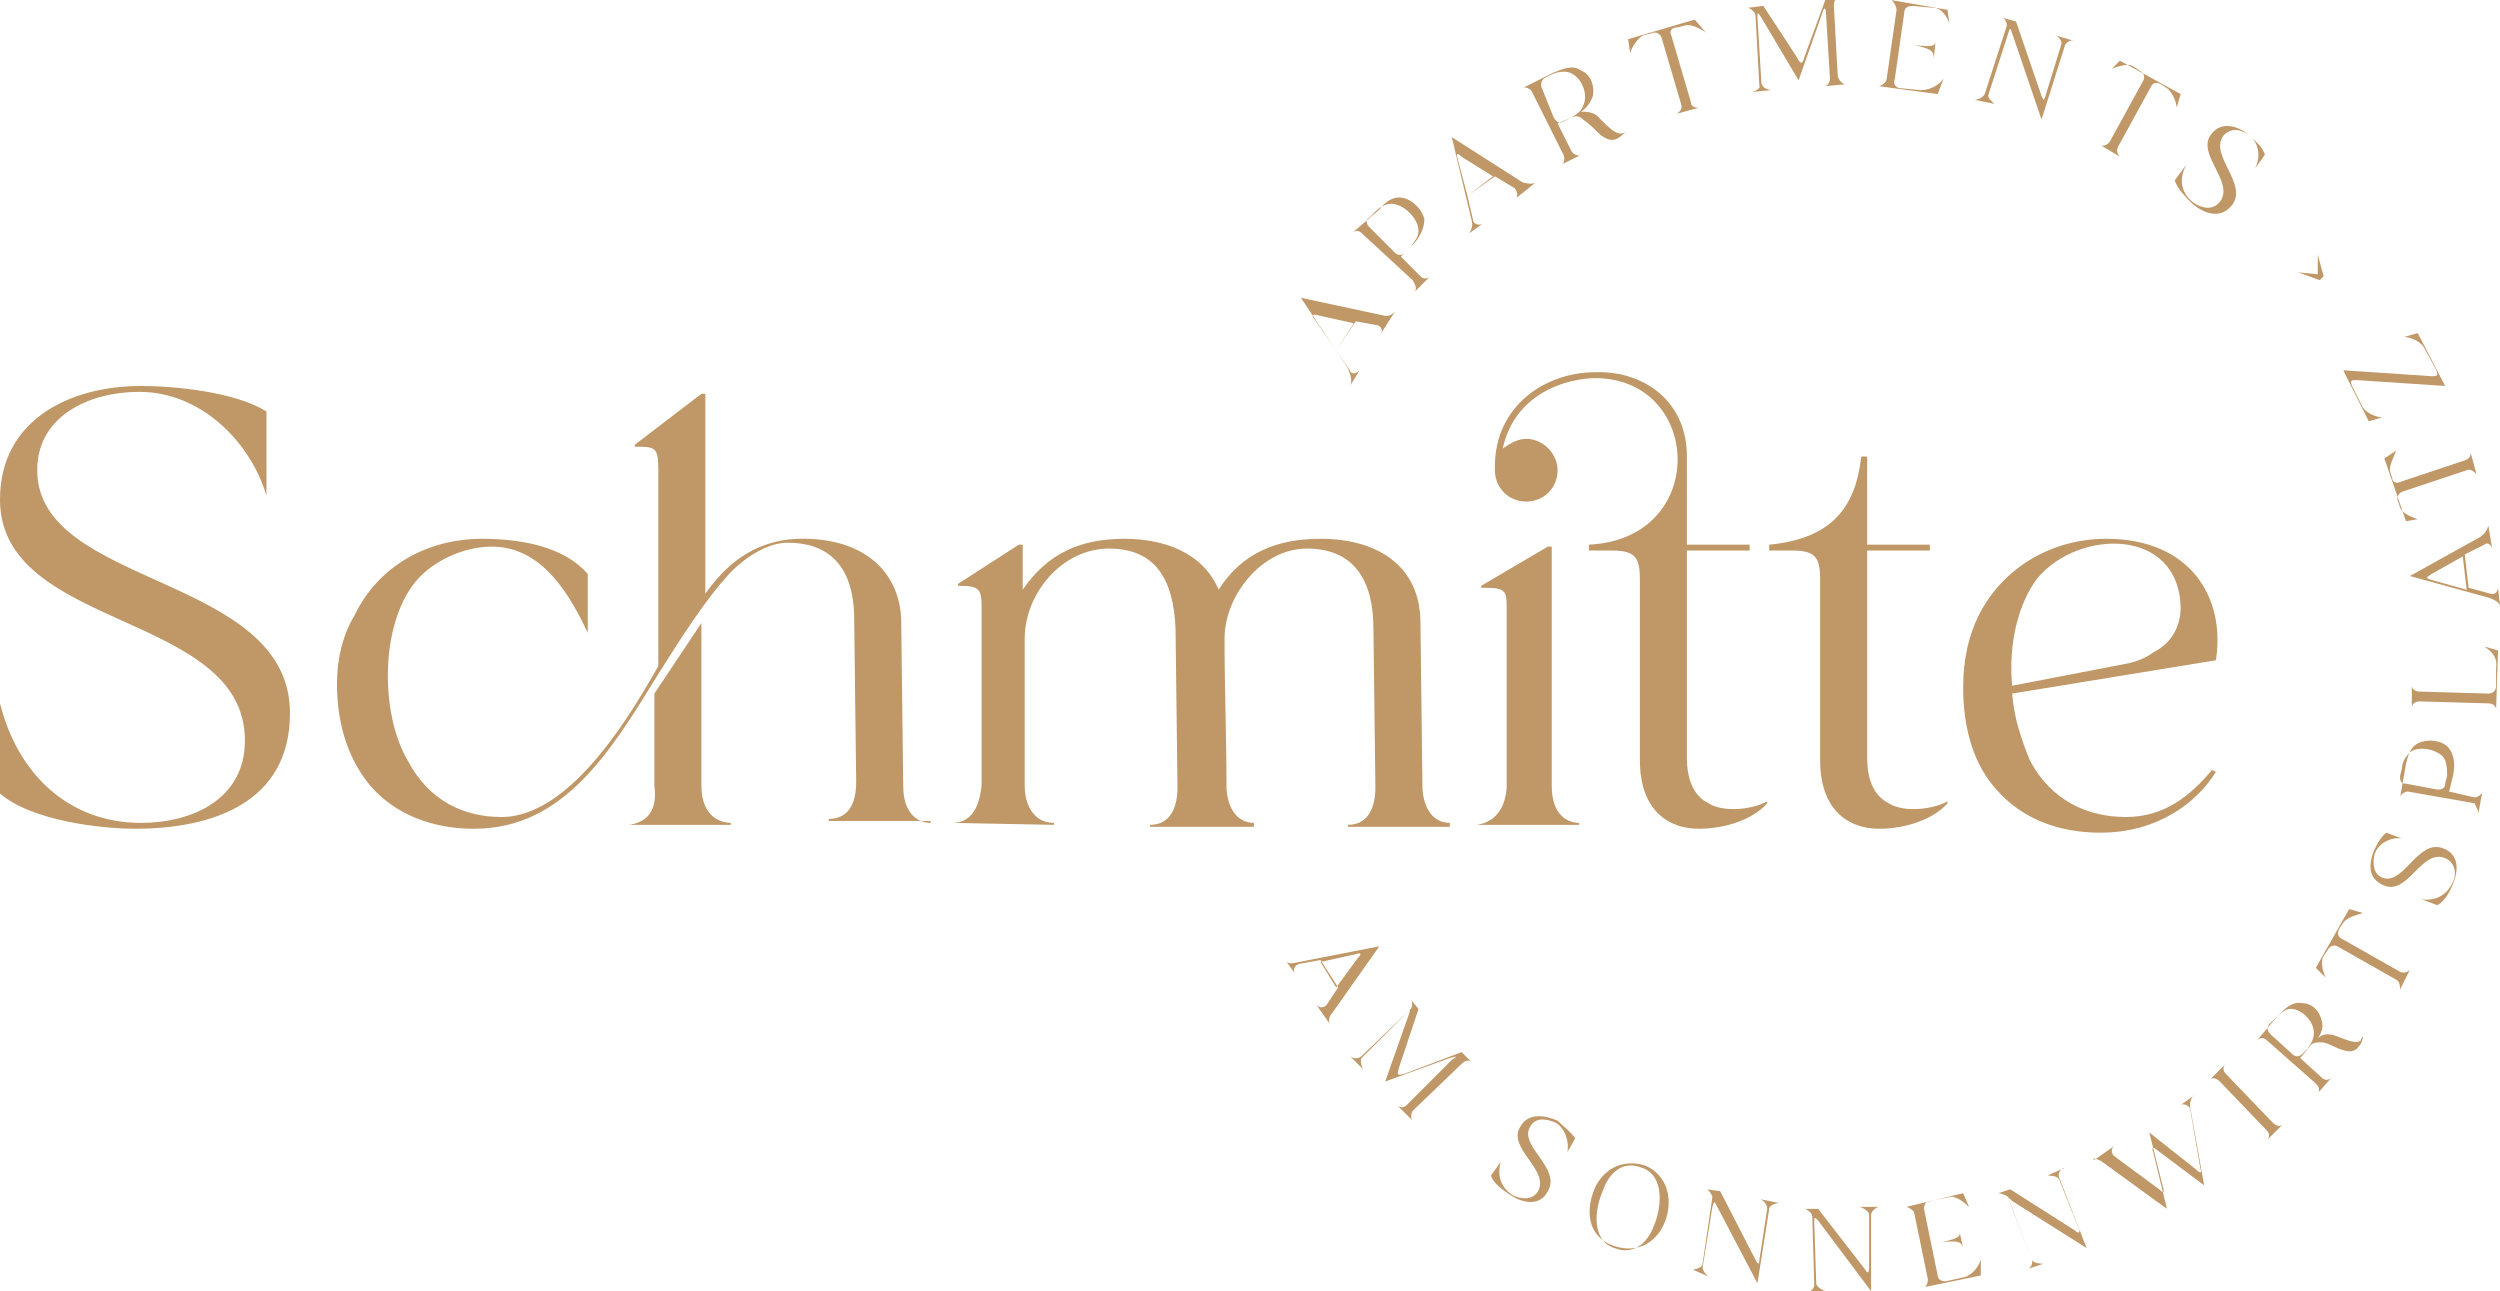 <svg xmlns="http://www.w3.org/2000/svg" xmlns:xlink="http://www.w3.org/1999/xlink" id="Ebene_1" x="0px" y="0px" viewBox="0 0 127.6 65.9" style="enable-background:new 0 0 127.6 65.9;" xml:space="preserve"> <style type="text/css"> .st0{fill:#C09766;} </style> <g> <path class="st0" d="M102.7,35l5.7-1.1c0.6-0.1,1.1-0.3,1.5-0.6c1-0.5,1.4-1.4,1.4-2.3c-0.1-4.1-5.2-4-7.3-1.5 C103,30.8,102.5,32.9,102.7,35 M101,31.4c1.2-2.4,3.7-3.9,6.5-3.9c4.3,0,6.1,3,5.6,6.2l-10.4,1.7c0.1,1.3,0.5,2.4,0.9,3.4 c1.1,2.1,3,2.9,4.9,2.9c2,0,3.3-1.1,4.4-2.4l0.2,0.1c-1,1.6-3,3.1-5.9,3.1c-2.1,0-4-0.7-5.3-2.2c-1.1-1.2-1.7-3-1.7-5.2 C100.2,33.6,100.5,32.4,101,31.4 M90.3,28.1h1.2c1.2,0,1.4,0.4,1.4,1.5v9.2c0,2.6,1.5,3.5,3,3.5c1.4,0,2.8-0.5,3.5-1.3v-0.1 c-0.7,0.4-2.2,0.6-3,0.1c-0.8-0.4-1.1-1.3-1.1-2.3V28.1h3.2v-0.3h-3.2l0-4.5H95c-0.3,2.7-1.6,4.2-4.7,4.5V28.1z M75.4,42.1h5.2V42 c-0.5,0-1.4-0.3-1.4-1.9l0-12.2H79l-3.4,2v0.1h0.2c1.1,0,1.1,0.2,1.1,1.1v9.1C76.8,41.6,76,42,75.4,42.1L75.4,42.1z M77.9,25.6 c0.9,0,1.6-0.7,1.6-1.6c0-0.8-0.7-1.6-1.6-1.6c-0.4,0-0.8,0.2-1.2,0.5c0.5-2.4,2.6-3.5,4.6-3.6c5.6-0.1,6,8.2-0.2,8.5v0.3h1.2 c1.2,0,1.4,0.4,1.4,1.5v9.2c0,2.6,1.5,3.5,3,3.5c1.4,0,2.8-0.5,3.5-1.3v-0.1c-0.7,0.4-2.2,0.6-3,0.1c-0.8-0.4-1.1-1.3-1.1-2.3V28.1 h3.2v-0.3h-3.2l0-4.5c0-2.9-2.3-4.4-4.7-4.3c-2.5,0-5.1,1.7-5.1,4.8c0,0.1,0,0.1,0,0.2C76.3,24.9,77,25.6,77.9,25.6 M48.6,42 L48.6,42l5.2,0.1V42c-1.1,0-1.5-1-1.5-1.9v-7.5c0-2.3,1.9-4.6,4.3-4.6c2.4,0,3.3,1.6,3.4,4.1l0.1,8.1c0,0.9-0.3,1.9-1.4,1.9v0.1H64 V42c-1,0-1.4-1-1.4-1.9c0-2.5-0.1-5-0.1-7.5c0-2.2,1.9-4.6,4.2-4.6c2.4,0,3.4,1.6,3.4,4.1l0.1,8.1c0,0.9-0.3,1.9-1.4,1.9v0.1h5.2 V42c-1,0-1.4-1-1.4-1.9l-0.1-8.3c0-3-2.3-4.3-5.1-4.3c-2.2,0-4,0.7-5.2,2.6c-0.8-1.9-2.8-2.6-4.8-2.6c-2.2,0-3.9,0.7-5.2,2.6v-2.3 h-0.2l-3.1,2v0.1H49c1,0,1.1,0.2,1.1,1.1v9.1C50,41,49.7,42,48.6,42 M32.1,42.1h5.2V42c-0.5,0-1.5-0.3-1.5-1.9v-8.3l-2.4,3.6v4.7 C33.6,41.6,32.8,42,32.1,42.1L32.1,42.1z M17.2,34.9c0,2.3,0.7,4,1.7,5.2c1.3,1.5,3.2,2.2,5.3,2.2c4.6,0,7-4,9.4-7.9 c1.2-1.9,2.4-3.8,3.7-5.2c0.8-0.8,1.9-1.5,2.9-1.5c3.4,0,3.4,3.1,3.4,4.1l0.1,8.1c0,1.6-0.8,1.9-1.4,1.9v0.1h5.2V42 c-0.5,0-1.4-0.3-1.4-1.9l-0.1-8.3c0-2.5-1.8-4.4-5.3-4.3c-2.3,0.1-3.7,1.4-4.7,2.8V20.1h-0.2l-3.4,2.6v0.1c1,0,1.2,0,1.2,1.1v10.1 c-1.1,1.9-4.3,7.7-8,7.7c-1.9,0-3.7-0.8-4.8-2.9c-1.4-2.4-1.4-6.9,0.4-9.1c0.9-1.1,2.5-1.8,3.9-1.8c2.6,0,4,2.5,4.9,4.4v-3 c-1.2-1.4-3.4-1.8-5.4-1.8c-2.8,0-5.3,1.4-6.5,3.9C17.5,32.4,17.2,33.6,17.2,34.9 M0,25.5c0,6.7,12.5,5.7,12.5,12.3 c0,3-2.7,4.2-5.3,4.2c-3.7,0-6.3-2.5-7.2-6.1v4.6c1.6,1.4,5.2,1.8,6.9,1.8c3.9,0,7.9-1.3,7.9-5.9c0-7.1-12.9-6.4-12.9-12.4 c0-2.8,2.7-4,5.2-4c3.2,0,5.7,2.6,6.5,5.3v-4.3C12,20,8.9,19.7,7.2,19.7C3.6,19.7,0,21.4,0,25.5"></path> <path class="st0" d="M124.8,19.7l-1.4-2.7l-0.7,0.2c0.3,0,0.8,0.2,1,0.5l0.6,1.1c0.2,0.4,0.1,0.4-0.2,0.4l-4.5-0.3l1.3,2.6l0.7-0.2 c-0.3,0-0.8-0.2-1-0.5l-0.5-1c-0.2-0.4-0.1-0.4,0.2-0.4L124.8,19.7z M123.4,26.5c-0.3-0.1-0.8-0.3-0.9-0.6l-0.1-0.3 c-0.1-0.2,0-0.4,0.2-0.5l3.3-1.1c0.2-0.1,0.4,0.1,0.5,0.2l0,0l-0.3-1.1l0,0c0,0.1,0,0.3-0.3,0.4l-3.3,1.1c-0.2,0.1-0.4,0-0.4-0.2 l-0.1-0.3c-0.1-0.3,0.2-0.8,0.3-1.1l-0.6,0.4l1.1,3.2L123.4,26.5z M125.9,30.1l-1.8-0.5c-0.3-0.1-0.3-0.1,0-0.3l1.6-0.9L125.9,30.1 z M127.6,30.9l-0.1-0.9l0,0c0,0.1-0.1,0.4-0.4,0.3l-1.1-0.3l-0.2-1.7l1-0.5c0.1-0.1,0.3-0.1,0.4,0.2l0,0l-0.2-1.2l0,0 c0,0.1-0.1,0.4-0.4,0.6l-3.6,2l4,1.1C127.3,30.6,127.5,30.7,127.6,30.9L127.6,30.9z M127.4,36.2l0.1-3l-0.7-0.2 c0.3,0.2,0.7,0.5,0.6,1.1l0,0.9c0,0.2-0.1,0.4-0.4,0.4l-3.5-0.1c-0.3,0-0.4-0.2-0.4-0.3h0l0,1.1l0,0c0-0.1,0.1-0.3,0.4-0.3l3.5,0.1 C127.3,35.9,127.4,36.1,127.4,36.2L127.4,36.2z M122.8,40c-0.3,0-0.3-0.2-0.3-0.4l0.1-0.4c0-0.3,0.2-0.6,0.4-0.8 c0.5-0.4,1.6-0.1,1.8,0.4c0.1,0.3,0.1,0.5,0.1,0.8l-0.1,0.4c0,0.2-0.1,0.3-0.4,0.3L122.8,40z M126.5,41.5l0.2-1.1l0,0 c0,0.1-0.2,0.3-0.4,0.3l-1.3-0.3l0.2-0.8c0.1-0.5,0.1-1-0.2-1.4c-0.3-0.4-1-0.5-1.5-0.3c-0.5,0.2-0.6,0.7-0.7,1.1l-0.3,1.7l0,0 c0-0.1,0.2-0.3,0.4-0.3l3.4,0.6C126.4,41.2,126.5,41.4,126.5,41.5L126.5,41.5z M121.7,45.2c1.2,0.5,1.9-1.9,3.1-1.4 c0.5,0.2,0.6,0.8,0.4,1.2c-0.3,0.7-0.9,1-1.6,0.9l0.8,0.3c0.4-0.2,0.7-0.8,0.8-1.1c0.3-0.7,0.3-1.5-0.5-1.8c-1.3-0.5-2,1.9-3.1,1.5 c-0.5-0.2-0.5-0.8-0.4-1.2c0.2-0.6,0.9-0.9,1.4-0.8l-0.8-0.3c-0.3,0.2-0.6,0.8-0.7,1.1C120.9,44.2,120.9,44.9,121.7,45.2 M118.7,49.9c-0.1-0.2-0.3-0.8-0.1-1.1l0.2-0.3c0.1-0.2,0.3-0.3,0.5-0.2l3,1.7c0.2,0.1,0.2,0.4,0.2,0.5l0,0l0.5-1l0,0 c-0.1,0.1-0.3,0.2-0.5,0.1l-3-1.7c-0.2-0.1-0.2-0.3-0.1-0.5l0.2-0.3c0.2-0.3,0.7-0.4,1-0.5l-0.7-0.2l-1.7,3L118.7,49.9z M115.9,52.8c-0.2-0.2-0.2-0.3-0.1-0.5l0.3-0.3c0.2-0.2,0.4-0.4,0.7-0.5c0.6-0.1,1.3,0.6,1.3,1.2c0,0.3-0.1,0.5-0.3,0.8l-0.3,0.3 c-0.1,0.1-0.3,0.2-0.5,0L115.9,52.8z M118.2,55.3c0.2,0.2,0.2,0.4,0.1,0.5l0,0L119,55l0,0c-0.1,0.1-0.3,0.2-0.5,0l-1.1-1l0.5-0.6 c0.1-0.2,0.4-0.2,0.6-0.2c0.3,0,0.7,0.3,1.1,0.4c0.3,0.1,0.6,0.1,0.8-0.2c0.1-0.1,0.2-0.3,0.2-0.5l0,0c0,0-0.1,0.1-0.1,0.2 c-0.2,0.2-0.7,0-1.2-0.2c-0.5-0.2-0.8-0.1-1,0.1c0.2-0.3,0.3-0.6,0.2-0.9c-0.1-0.5-0.5-0.9-1-0.9c-0.5-0.1-0.9,0.3-1.2,0.6 l-1.1,1.3l0,0c0.1-0.1,0.3-0.2,0.5,0L118.2,55.3z M112.8,55.1L112.8,55.1c0.1-0.1,0.3-0.1,0.5,0.1l2.4,2.5c0.2,0.2,0.1,0.4,0,0.5 l0,0l0.8-0.8l0,0c-0.1,0.1-0.3,0.1-0.5-0.1l-2.4-2.5c-0.2-0.2-0.1-0.4,0-0.5l0,0L112.8,55.1z M107.3,59.3l3.3,2.4l-0.7-2.9 c-0.1-0.2,0-0.3,0.2-0.1l2.4,1.8l-0.7-3.9c-0.1-0.3,0.1-0.7,0.2-0.7l0,0l-0.7,0.5l0,0c0.1-0.1,0.5,0,0.5,0.3l0.5,2.9 c0.1,0.3,0,0.3-0.2,0.1l-2.4-1.9l0.7,2.8c0.1,0.3,0,0.3-0.2,0.1l-2.3-1.7c-0.1-0.1-0.2-0.3,0-0.5l0,0l-1,0.7l0,0 C106.7,59.1,107,59.1,107.3,59.3 M104.3,64.5L104.3,64.5c-0.1,0-0.5,0-0.6-0.2l-1.1-2.9c-0.1-0.3-0.1-0.3,0.1-0.1l3.8,2.4l-1.4-3.6 c-0.1-0.2,0.1-0.5,0.3-0.5l0,0l-0.9,0.4l0,0c0.1,0,0.5,0,0.6,0.2l1,2.5c0.1,0.2,0,0.3-0.2,0.1l-3.3-2.1l-0.6,0.2l0,0 c0.1,0,0.4,0.1,0.5,0.2l1.2,3.2c0.1,0.2-0.1,0.5-0.3,0.5l0,0L104.3,64.5z M99.1,63.4c0.9-0.1,1,0,1.1,0.3l0,0l-0.2-0.9l0,0 C100.1,63.1,100,63.2,99.1,63.4 M97.3,61.6L97.3,61.6c0.1,0,0.4,0.2,0.4,0.3l0.7,3.4c0,0.2-0.1,0.4-0.2,0.4l0,0l2.9-0.6l0-0.8 c-0.1,0.3-0.4,0.8-0.9,0.9l-0.9,0.2c-0.2,0-0.4-0.1-0.4-0.3l-0.7-3.4c0-0.2,0.1-0.4,0.3-0.4l1-0.2c0.3-0.1,0.8,0.3,1,0.5l-0.3-0.7 L97.3,61.6z M93.2,65.9L93.2,65.9c-0.1,0-0.5-0.2-0.5-0.4l-0.1-3.1c0-0.3,0-0.3,0.2-0.1l2.7,3.6L95.5,62c0-0.2,0.3-0.4,0.4-0.4v0 l-1,0v0c0.1,0,0.5,0.2,0.5,0.4l0,2.7c0,0.3-0.1,0.3-0.2,0.1l-2.4-3.1l-0.7,0v0c0.1,0,0.4,0.2,0.4,0.4l0.1,3.5 c0,0.2-0.3,0.4-0.4,0.4v0L93.2,65.9z M87.3,65.2L87.3,65.2c-0.1,0-0.4-0.3-0.4-0.5l0.5-3.1c0.1-0.3,0.1-0.3,0.2-0.1l2.1,4l0.6-3.8 c0-0.2,0.4-0.3,0.5-0.3l0,0l-1-0.2l0,0c0.1,0,0.4,0.2,0.4,0.5l-0.4,2.6c0,0.3-0.1,0.2-0.2,0l-1.8-3.5l-0.7-0.1l0,0 c0.1,0,0.3,0.3,0.3,0.4l-0.5,3.4c0,0.2-0.4,0.3-0.5,0.3l0,0L87.3,65.2z M83.8,59.6c1.2,0.4,1,2.1,0.6,3c-0.3,0.8-1,1.5-2,1.1 c-1.2-0.4-1-2-0.6-2.9C82.1,59.9,82.8,59.2,83.8,59.6 M81.3,60.9c-0.4,1.2-0.1,2.3,1.1,2.7c1.2,0.4,2.2-0.2,2.6-1.3 c0.4-1.1,0.1-2.3-1-2.8C82.8,59.1,81.7,59.7,81.3,60.9 M77.6,57.5c-0.7,1.1,1.5,2.2,0.9,3.3c-0.3,0.5-0.9,0.4-1.3,0.2 c-0.6-0.4-0.8-1-0.6-1.7L76.1,60c0.1,0.4,0.7,0.8,1,1c0.6,0.4,1.5,0.6,1.9-0.2c0.7-1.2-1.5-2.3-0.9-3.3c0.3-0.5,0.8-0.4,1.3-0.2 c0.5,0.3,0.7,1,0.6,1.5l0.4-0.7c-0.2-0.3-0.7-0.7-0.9-0.9C78.8,56.9,78,56.8,77.6,57.5 M68.9,53.9l0.7,0.7l0,0 c-0.1-0.1-0.2-0.5-0.1-0.6l2.3-2.3c0.2-0.2,0.2-0.2,0.1,0.1l-1.2,3.4L74,54c0.4-0.1,0.4-0.1,0.1,0.1l-2.3,2.3 c-0.2,0.2-0.4,0.1-0.5,0l0,0l0.8,0.8l0,0c-0.1-0.1-0.1-0.3,0-0.5l2.5-2.4c0.2-0.2,0.4-0.2,0.5-0.1l0,0l-0.5-0.5l-2.9,1.1 c-0.4,0.1-0.4,0.1-0.3-0.3l1-3L72,51l0,0c0.1,0.1,0.1,0.4,0,0.5l-2.5,2.4C69.3,54.1,69,54,68.9,53.9L68.9,53.9z M67.4,49.1l1.8-0.4 c0.3-0.1,0.3,0,0.1,0.2l-1.1,1.5L67.4,49.1z M65.6,49l0.5,0.7l0,0c-0.1-0.1-0.1-0.4,0.2-0.5l1.1-0.2l0.9,1.4l-0.6,0.9 c-0.1,0.1-0.3,0.2-0.5,0l0,0l0.7,1l0,0c-0.1-0.1-0.1-0.4,0.1-0.6l2.4-3.4l-4.1,0.8C65.9,49.2,65.7,49.2,65.6,49L65.6,49z"></path> <path class="st0" d="M118.3,13L118.3,13l0,1l-1-0.1l0,0l1.1,0.4l0.2-0.2L118.3,13z M112.9,6.8c-0.9,1,1.2,2.5,0.4,3.5 c-0.4,0.5-1,0.3-1.4,0c-0.6-0.5-0.7-1.2-0.3-1.9L111,9.2c0.1,0.4,0.6,0.9,0.9,1.2c0.6,0.5,1.4,0.8,2,0.1c0.9-1.1-1.2-2.6-0.4-3.6 c0.4-0.4,0.9-0.3,1.3,0c0.5,0.4,0.6,1.1,0.3,1.7l0.5-0.7c-0.1-0.4-0.6-0.8-0.8-1C114.2,6.4,113.4,6.2,112.9,6.8 M107.8,3.5 c0.3-0.1,0.8-0.3,1.1-0.1l0.3,0.2c0.2,0.1,0.3,0.3,0.2,0.5l-1.7,3.1c-0.1,0.2-0.4,0.3-0.5,0.2l0,0l1,0.6l0,0 c-0.1-0.1-0.2-0.3-0.1-0.5l1.7-3.1c0.1-0.2,0.3-0.2,0.5-0.1l0.3,0.2c0.3,0.2,0.5,0.8,0.5,1l0.2-0.7l-3.1-1.7L107.8,3.5z M101.8,5.3 L101.8,5.3c-0.1-0.1-0.4-0.3-0.3-0.5l1-3.1c0.1-0.3,0.1-0.3,0.2,0l1.5,4.4l1.2-3.8c0.1-0.2,0.4-0.3,0.5-0.2l0,0l-1-0.3l0,0 c0.1,0,0.4,0.3,0.3,0.5l-0.8,2.6c-0.1,0.3-0.1,0.2-0.2,0l-1.3-3.8l-0.7-0.2l0,0c0.1,0,0.3,0.3,0.2,0.5l-1.1,3.4 c-0.1,0.2-0.4,0.3-0.5,0.3l0,0L101.8,5.3z M97.7,2.3c0.9,0.2,1,0.3,1,0.7l0,0l0.1-1l0,0C98.8,2.4,98.6,2.4,97.7,2.3 M96.5,0L96.5,0 c0.1,0,0.3,0.3,0.3,0.5L96.3,4c0,0.2-0.3,0.4-0.4,0.4l0,0l3,0.4L99.2,4c-0.2,0.3-0.6,0.6-1.2,0.6l-1-0.1c-0.2,0-0.4-0.2-0.3-0.4 l0.5-3.5c0-0.2,0.2-0.3,0.4-0.3l1.1,0.1c0.4,0,0.7,0.5,0.8,0.8l-0.1-0.7L96.5,0z M89.4,4.7l1-0.1l0,0c-0.1,0-0.5-0.1-0.5-0.4 l-0.2-3.3c0-0.3,0-0.3,0.2,0l1.9,3.2L93,0.7c0.1-0.4,0.2-0.3,0.2,0L93.4,4c0,0.3-0.2,0.4-0.3,0.4l0,0l1.1-0.1l0,0 c-0.1,0-0.3-0.1-0.4-0.4l-0.2-3.6c0-0.3,0.1-0.4,0.3-0.4l0,0l-0.7,0l-1.1,3c-0.1,0.4-0.2,0.4-0.4,0L90,0.3l-0.8,0.1l0,0 c0.1,0,0.4,0.2,0.4,0.4l0.2,3.6C89.9,4.5,89.5,4.7,89.4,4.7L89.4,4.7z M83.2,2.7c0.1-0.3,0.4-0.8,0.7-0.9l0.4-0.1 c0.2-0.1,0.4,0,0.5,0.2l1,3.4c0.1,0.3-0.1,0.4-0.2,0.5l0,0l1.1-0.3l0,0c-0.1,0-0.4,0-0.4-0.3l-1-3.4c-0.1-0.2,0-0.4,0.3-0.4 l0.4-0.1c0.3-0.1,0.9,0.2,1.1,0.4L86.5,1l-3.4,1L83.2,2.7z M78.7,4.5c-0.1-0.2,0-0.4,0.1-0.5l0.4-0.2c0.2-0.1,0.6-0.2,0.9-0.1 c0.6,0.2,1,1.1,0.7,1.7c-0.1,0.3-0.3,0.4-0.6,0.6l-0.4,0.2c-0.2,0.1-0.3,0.1-0.5-0.2L78.7,4.5z M79.8,7.9c0.1,0.2,0,0.5-0.1,0.5 l0,0l1-0.5l0,0c-0.1,0.1-0.4,0-0.5-0.2l-0.7-1.4L80.2,6c0.2-0.1,0.4-0.1,0.6,0.1c0.3,0.2,0.6,0.5,0.9,0.8c0.3,0.2,0.5,0.3,0.8,0.2 C82.7,7,82.9,6.8,83,6.7l0,0c0,0-0.1,0.1-0.2,0.1c-0.3,0.1-0.7-0.3-1.1-0.7c-0.3-0.4-0.7-0.4-1-0.4c0.3-0.2,0.5-0.5,0.6-0.8 c0.1-0.5-0.1-1.1-0.6-1.3c-0.4-0.3-0.9-0.1-1.4,0.1l-1.6,0.8l0,0c0.1-0.1,0.4,0,0.5,0.2L79.8,7.9z M74.9,10l-0.5-1.9 c-0.1-0.3,0-0.3,0.2-0.1l1.6,1L74.9,10z M75,11.9l0.7-0.5l0,0c-0.1,0.1-0.4,0.1-0.5-0.1L74.9,10L76.3,9l1,0.6 c0.1,0.1,0.2,0.3,0.1,0.5l0,0l1-0.8l0,0c-0.1,0.1-0.4,0.1-0.7,0L74.1,7l1,4.2C75.2,11.5,75.1,11.7,75,11.9L75,11.9z M69.9,11.6 c-0.2-0.2-0.2-0.4,0-0.5l0.3-0.3c0.2-0.2,0.5-0.4,0.8-0.4c0.6,0,1.4,0.7,1.4,1.4c0,0.3-0.2,0.5-0.4,0.8l-0.3,0.3 c-0.1,0.1-0.3,0.2-0.5,0L69.9,11.6z M72.2,14.9l0.8-0.8l0,0c-0.1,0.1-0.3,0.2-0.5,0l-1-1l0.6-0.6c0.3-0.3,0.6-0.8,0.6-1.3 c-0.1-0.5-0.6-1-1.1-1.1c-0.5-0.1-0.9,0.2-1.2,0.6L69,11.9l0,0c0.1-0.1,0.3-0.2,0.5,0l2.6,2.4C72.3,14.6,72.3,14.8,72.2,14.9 L72.2,14.9z M68.2,17.9l-1.1-1.6c-0.2-0.2-0.1-0.3,0.2-0.2l1.8,0.4L68.2,17.9z M68.9,19.7l0.5-0.8l0,0c-0.1,0.1-0.4,0.3-0.5,0 l-0.7-1l1-1.5l1.1,0.2c0.1,0,0.3,0.2,0.2,0.4l0,0l0.7-1.1l0,0c-0.1,0.1-0.3,0.3-0.6,0.2l-4.2-0.9l2.4,3.6 C69,19.3,69,19.5,68.9,19.7L68.9,19.7z"></path> </g> </svg>